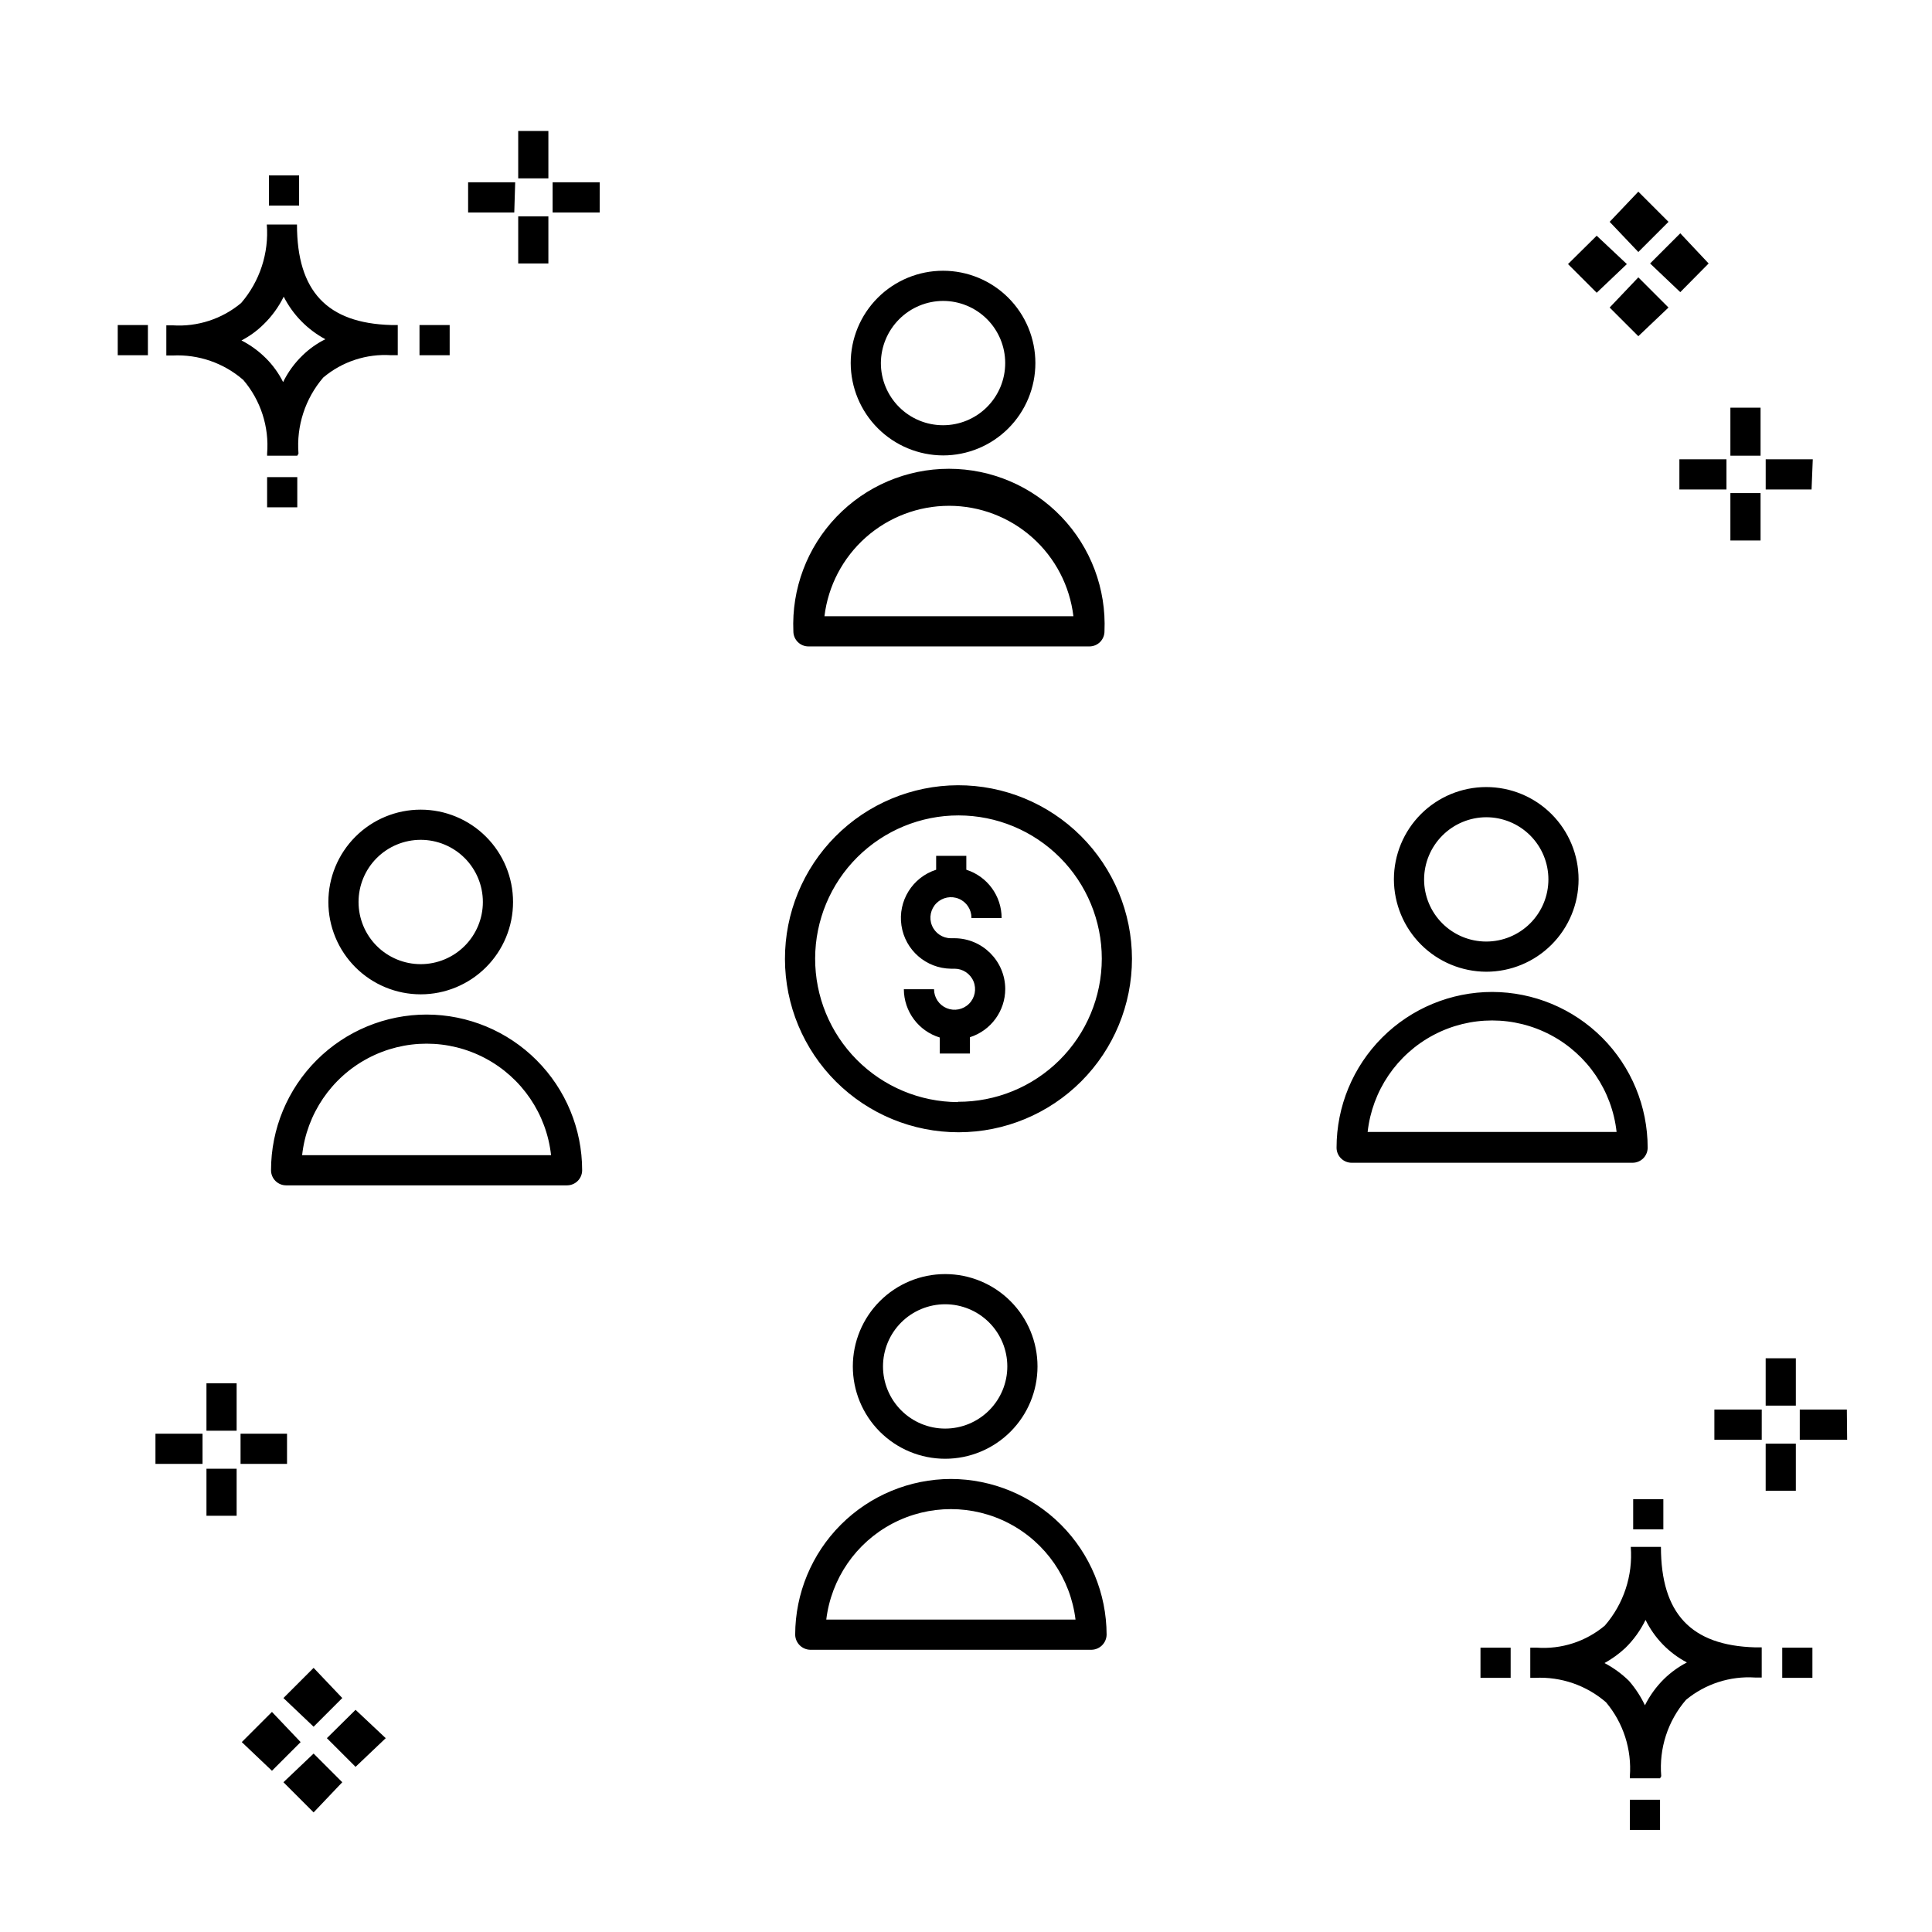 <?xml version="1.0" encoding="UTF-8"?>
<!-- Uploaded to: ICON Repo, www.svgrepo.com, Generator: ICON Repo Mixer Tools -->
<svg fill="#000000" width="800px" height="800px" version="1.1" viewBox="144 144 512 512" xmlns="http://www.w3.org/2000/svg">
 <g>
  <path d="m537.87 401.52c6.488 0 12.715-2.578 17.301-7.168 4.59-4.59 7.168-10.812 7.168-17.305 0-6.488-2.578-12.715-7.168-17.305-4.586-4.586-10.812-7.164-17.301-7.164-6.492 0-12.715 2.578-17.305 7.164-4.59 4.59-7.168 10.816-7.168 17.305 0.023 6.484 2.606 12.695 7.191 17.281 4.586 4.582 10.797 7.168 17.281 7.191zm0-40.945c4.367 0 8.559 1.734 11.648 4.824 3.09 3.09 4.824 7.281 4.824 11.648 0 4.371-1.734 8.559-4.824 11.648-3.09 3.09-7.281 4.824-11.648 4.824-4.371 0-8.559-1.734-11.648-4.824-3.09-3.09-4.824-7.277-4.824-11.648 0.02-4.363 1.762-8.539 4.848-11.625 3.082-3.086 7.262-4.828 11.625-4.848zm-127.47 45.504c-0.004 5.844-3.785 11.02-9.355 12.793v4.32h-7.996v-4.238c-5.637-1.719-9.492-6.906-9.52-12.797h8c0 2.199 1.324 4.184 3.356 5.023 2.031 0.844 4.371 0.375 5.926-1.18 1.555-1.555 2.019-3.894 1.18-5.926-0.844-2.031-2.824-3.356-5.023-3.356h-0.961c-6.586-0.086-12.141-4.934-13.113-11.449-0.973-6.516 2.922-12.773 9.195-14.781v-3.68h7.996v3.68c5.57 1.773 9.355 6.949 9.355 12.797h-7.996c0.031-2.207-1.27-4.215-3.301-5.082-2.027-0.867-4.383-0.422-5.953 1.125-1.57 1.551-2.051 3.894-1.215 5.938s2.824 3.375 5.031 3.375h0.961c7.402 0.043 13.391 6.035 13.434 13.438zm-12.555-53.98c-12.188 0.043-23.855 4.918-32.449 13.562-8.594 8.641-13.402 20.34-13.375 32.523 0.031 12.188 4.894 23.863 13.527 32.465 8.629 8.602 20.324 13.426 32.508 13.414 12.188-0.016 23.871-4.867 32.48-13.488 8.613-8.621 13.449-20.309 13.449-32.496-0.02-12.215-4.894-23.922-13.547-32.547s-20.379-13.457-32.594-13.434zm0 83.969c-10.066-0.043-19.703-4.078-26.793-11.223-7.094-7.141-11.062-16.805-11.031-26.871 0.027-10.066 4.047-19.707 11.18-26.809 7.133-7.102 16.793-11.086 26.855-11.07 10.066 0.016 19.715 4.023 26.828 11.145 7.109 7.121 11.105 16.777 11.105 26.84-0.02 10.09-4.055 19.754-11.211 26.867-7.156 7.109-16.848 11.082-26.934 11.039zm141.62-29.188v-0.004c-10.941 0-21.438 4.348-29.176 12.086-7.738 7.738-12.086 18.234-12.086 29.18 0 1.059 0.418 2.078 1.168 2.828s1.77 1.172 2.828 1.172h74.453c1.059 0 2.078-0.422 2.828-1.172s1.168-1.77 1.168-2.828c0-10.93-4.336-21.414-12.055-29.152-7.723-7.734-18.199-12.09-29.129-12.113zm-33.027 37.102c1.207-10.926 7.742-20.547 17.457-25.691 9.715-5.144 21.348-5.144 31.062 0 9.715 5.144 16.25 14.766 17.457 25.691zm-112.52-179.29c6.488 0 12.715-2.578 17.301-7.168 4.59-4.59 7.168-10.816 7.168-17.305s-2.578-12.715-7.168-17.305c-4.586-4.586-10.812-7.164-17.301-7.164-6.492 0-12.715 2.578-17.305 7.164-4.59 4.59-7.168 10.816-7.168 17.305 0.023 6.484 2.606 12.695 7.191 17.281 4.586 4.582 10.797 7.168 17.281 7.191zm0-40.945c4.367 0 8.559 1.734 11.648 4.824 3.09 3.09 4.824 7.281 4.824 11.648 0 4.371-1.734 8.559-4.824 11.648-3.09 3.09-7.281 4.824-11.648 4.824-4.371 0-8.559-1.734-11.648-4.824-3.09-3.09-4.828-7.277-4.828-11.648 0.023-4.363 1.766-8.539 4.852-11.625 3.082-3.086 7.262-4.828 11.625-4.848zm-35.668 91.562h74.453c1.059 0 2.078-0.418 2.828-1.168s1.168-1.77 1.168-2.828c0.496-11.25-3.625-22.211-11.41-30.344-7.785-8.137-18.555-12.738-29.812-12.738-11.258 0-22.031 4.602-29.812 12.738-7.785 8.133-11.906 19.094-11.414 30.344 0 1.059 0.422 2.078 1.172 2.828s1.77 1.168 2.828 1.168zm37.266-37.266c8.121 0.004 15.961 2.984 22.035 8.379 6.07 5.394 9.953 12.828 10.914 20.891h-65.977c0.977-8.07 4.879-15.504 10.961-20.898 6.086-5.391 13.938-8.371 22.066-8.371zm23.43 228.07h0.004c0-6.488-2.578-12.715-7.168-17.301-4.59-4.59-10.816-7.168-17.305-7.168s-12.715 2.578-17.305 7.168c-4.586 4.586-7.164 10.812-7.164 17.301 0 6.492 2.578 12.715 7.164 17.305 4.59 4.59 10.816 7.168 17.305 7.168s12.715-2.578 17.305-7.168 7.168-10.812 7.168-17.305zm-40.945 0h0.004c0-4.367 1.734-8.559 4.824-11.648 3.09-3.09 7.281-4.824 11.648-4.824 4.371 0 8.559 1.734 11.648 4.824s4.824 7.281 4.824 11.648c0 4.371-1.734 8.559-4.824 11.648s-7.277 4.828-11.648 4.828c-4.367 0-8.559-1.738-11.648-4.828-3.09-3.09-4.824-7.277-4.824-11.648zm17.996 29.828c-10.938 0.023-21.422 4.379-29.156 12.109-7.734 7.734-12.086 18.219-12.109 29.156 0.043 2.191 1.809 3.957 4 4h74.531c2.191-0.043 3.957-1.809 4-4-0.023-10.938-4.375-21.422-12.109-29.156-7.734-7.731-18.219-12.086-29.156-12.109zm-33.027 37.266v0.004c1.312-10.859 7.875-20.383 17.562-25.469 9.684-5.082 21.246-5.082 30.93 0 9.688 5.086 16.25 14.609 17.562 25.469zm-107.48-165.7c6.492 0 12.715-2.578 17.305-7.168s7.168-10.812 7.168-17.305c0-6.488-2.578-12.711-7.168-17.301-4.59-4.59-10.812-7.168-17.305-7.168-6.488 0-12.715 2.578-17.301 7.168-4.59 4.59-7.168 10.812-7.168 17.301 0 6.492 2.578 12.715 7.168 17.305 4.586 4.59 10.812 7.168 17.301 7.168zm0-40.945c4.371 0 8.559 1.738 11.648 4.824 3.09 3.09 4.828 7.281 4.828 11.648 0 4.371-1.738 8.562-4.828 11.652-3.09 3.086-7.277 4.824-11.648 4.824-4.367 0-8.559-1.738-11.648-4.824-3.09-3.09-4.824-7.281-4.824-11.652 0-4.367 1.734-8.559 4.824-11.648 3.09-3.086 7.281-4.824 11.648-4.824zm1.598 46.301 0.004 0.004c-10.945 0-21.441 4.348-29.18 12.086-7.738 7.738-12.086 18.234-12.086 29.176 0 1.062 0.422 2.078 1.172 2.828s1.766 1.172 2.828 1.172h74.453-0.004c1.062 0 2.078-0.422 2.828-1.172s1.172-1.766 1.172-2.828c0-10.93-4.336-21.414-12.059-29.148-7.723-7.738-18.195-12.094-29.125-12.113zm-33.023 37.27c1.203-10.926 7.742-20.547 17.457-25.691 9.715-5.144 21.344-5.144 31.059 0 9.715 5.144 16.254 14.766 17.457 25.691z"/>
  <path d="m206.71 545.7h-7.996v-12.477h7.996zm13.355-13.754h-12.316v-7.996h12.316zm-22.391 0h-12.477v-7.996h12.477zm9.035-8.797h-7.996v-12.555h7.996zm369.22 105.8v-7.996h7.996v7.996zm7.996-13.676h-7.996v-0.559c0.531-7.106-1.734-14.141-6.32-19.594-5.195-4.496-11.926-6.816-18.793-6.477h-1.277v-7.996h1.68v-0.004c6.555 0.48 13.035-1.613 18.07-5.836 4.996-5.758 7.473-13.273 6.879-20.871h7.996c0 17.672 7.996 26.148 24.949 26.629h1.758v7.996h-1.758 0.004c-6.637-0.434-13.188 1.684-18.316 5.918-4.816 5.59-7.18 12.883-6.555 20.234zm-14.715-30.547c2.379 1.246 4.559 2.836 6.477 4.715 1.703 1.957 3.129 4.137 4.238 6.481 1.289-2.582 2.988-4.93 5.039-6.957 1.801-1.758 3.848-3.238 6.078-4.398-4.754-2.504-8.59-6.453-10.957-11.277-1.344 2.769-3.156 5.285-5.356 7.438-1.668 1.555-3.523 2.898-5.519 4zm-32.867 3.918v-7.996h7.996v7.996zm79.969 0v-7.996h7.996v7.996zm-39.504-39.344v-7.996h7.996v7.996zm-362.02-270.86v-7.996h7.996v7.996zm7.996-13.676h-7.996v-0.559c0.574-7.086-1.699-14.109-6.316-19.516-5.168-4.496-11.875-6.82-18.715-6.477h-1.68v-7.996h1.68c6.586 0.434 13.09-1.684 18.152-5.918 4.945-5.75 7.391-13.234 6.797-20.793h7.996c0 17.672 7.996 26.148 24.949 26.629h1.758v7.996h-1.758l0.004 0.004c-6.539-0.426-12.984 1.695-17.992 5.918-4.781 5.574-7.144 12.828-6.559 20.152zm-14.793-30.547c2.391 1.227 4.574 2.82 6.477 4.715 1.852 1.844 3.394 3.981 4.559 6.32 1.285-2.625 3.016-5.008 5.117-7.039 1.789-1.746 3.84-3.203 6.078-4.316-4.746-2.543-8.598-6.477-11.035-11.277-1.348 2.746-3.16 5.234-5.359 7.359-1.719 1.699-3.688 3.125-5.836 4.238zm-32.789 3.918v-7.996h7.996v7.996zm79.969 0v-7.996h7.996v7.996zm-39.902-39.664v-7.996h7.996v7.996zm351.87 7.996-7.598 7.516 7.598 7.598 7.996-7.598zm11.035 11.035-7.598 7.996 7.598 7.598 7.996-7.598zm0-22.711-7.598 7.996 7.598 7.996 7.996-7.996zm11.117 11.035-7.996 7.996 7.996 7.598 7.516-7.598zm-373.22 391.85-7.996 7.996 7.996 7.598 7.598-7.598zm11.039 11.035-7.996 7.598 7.996 7.996 7.598-7.996zm0-22.711-7.996 7.996 7.996 7.598 7.598-7.598zm11.117 11.117-7.598 7.516 7.598 7.598 7.996-7.598zm381.69-58.059h-7.996v-12.477h7.996zm13.594-13.516h-12.555v-7.996h12.477zm-22.633 0h-12.551v-7.996h12.555zm9.039-9.035h-7.996v-12.555h7.996zm-330.59-302.69h-7.996v-12.473h7.996zm13.594-13.516h-12.473v-7.996h12.477zm-22.633 0h-12.234v-7.996h12.477zm9.039-9.035h-7.996v-12.555h7.996zm321.24 95.965h-7.996v-12.555h7.996zm13.516-13.516h-12.156v-7.996h12.477zm-22.551 0h-12.477v-7.996h12.477zm9.035-8.957h-7.996v-12.715h7.996z"/>
 </g>
</svg>